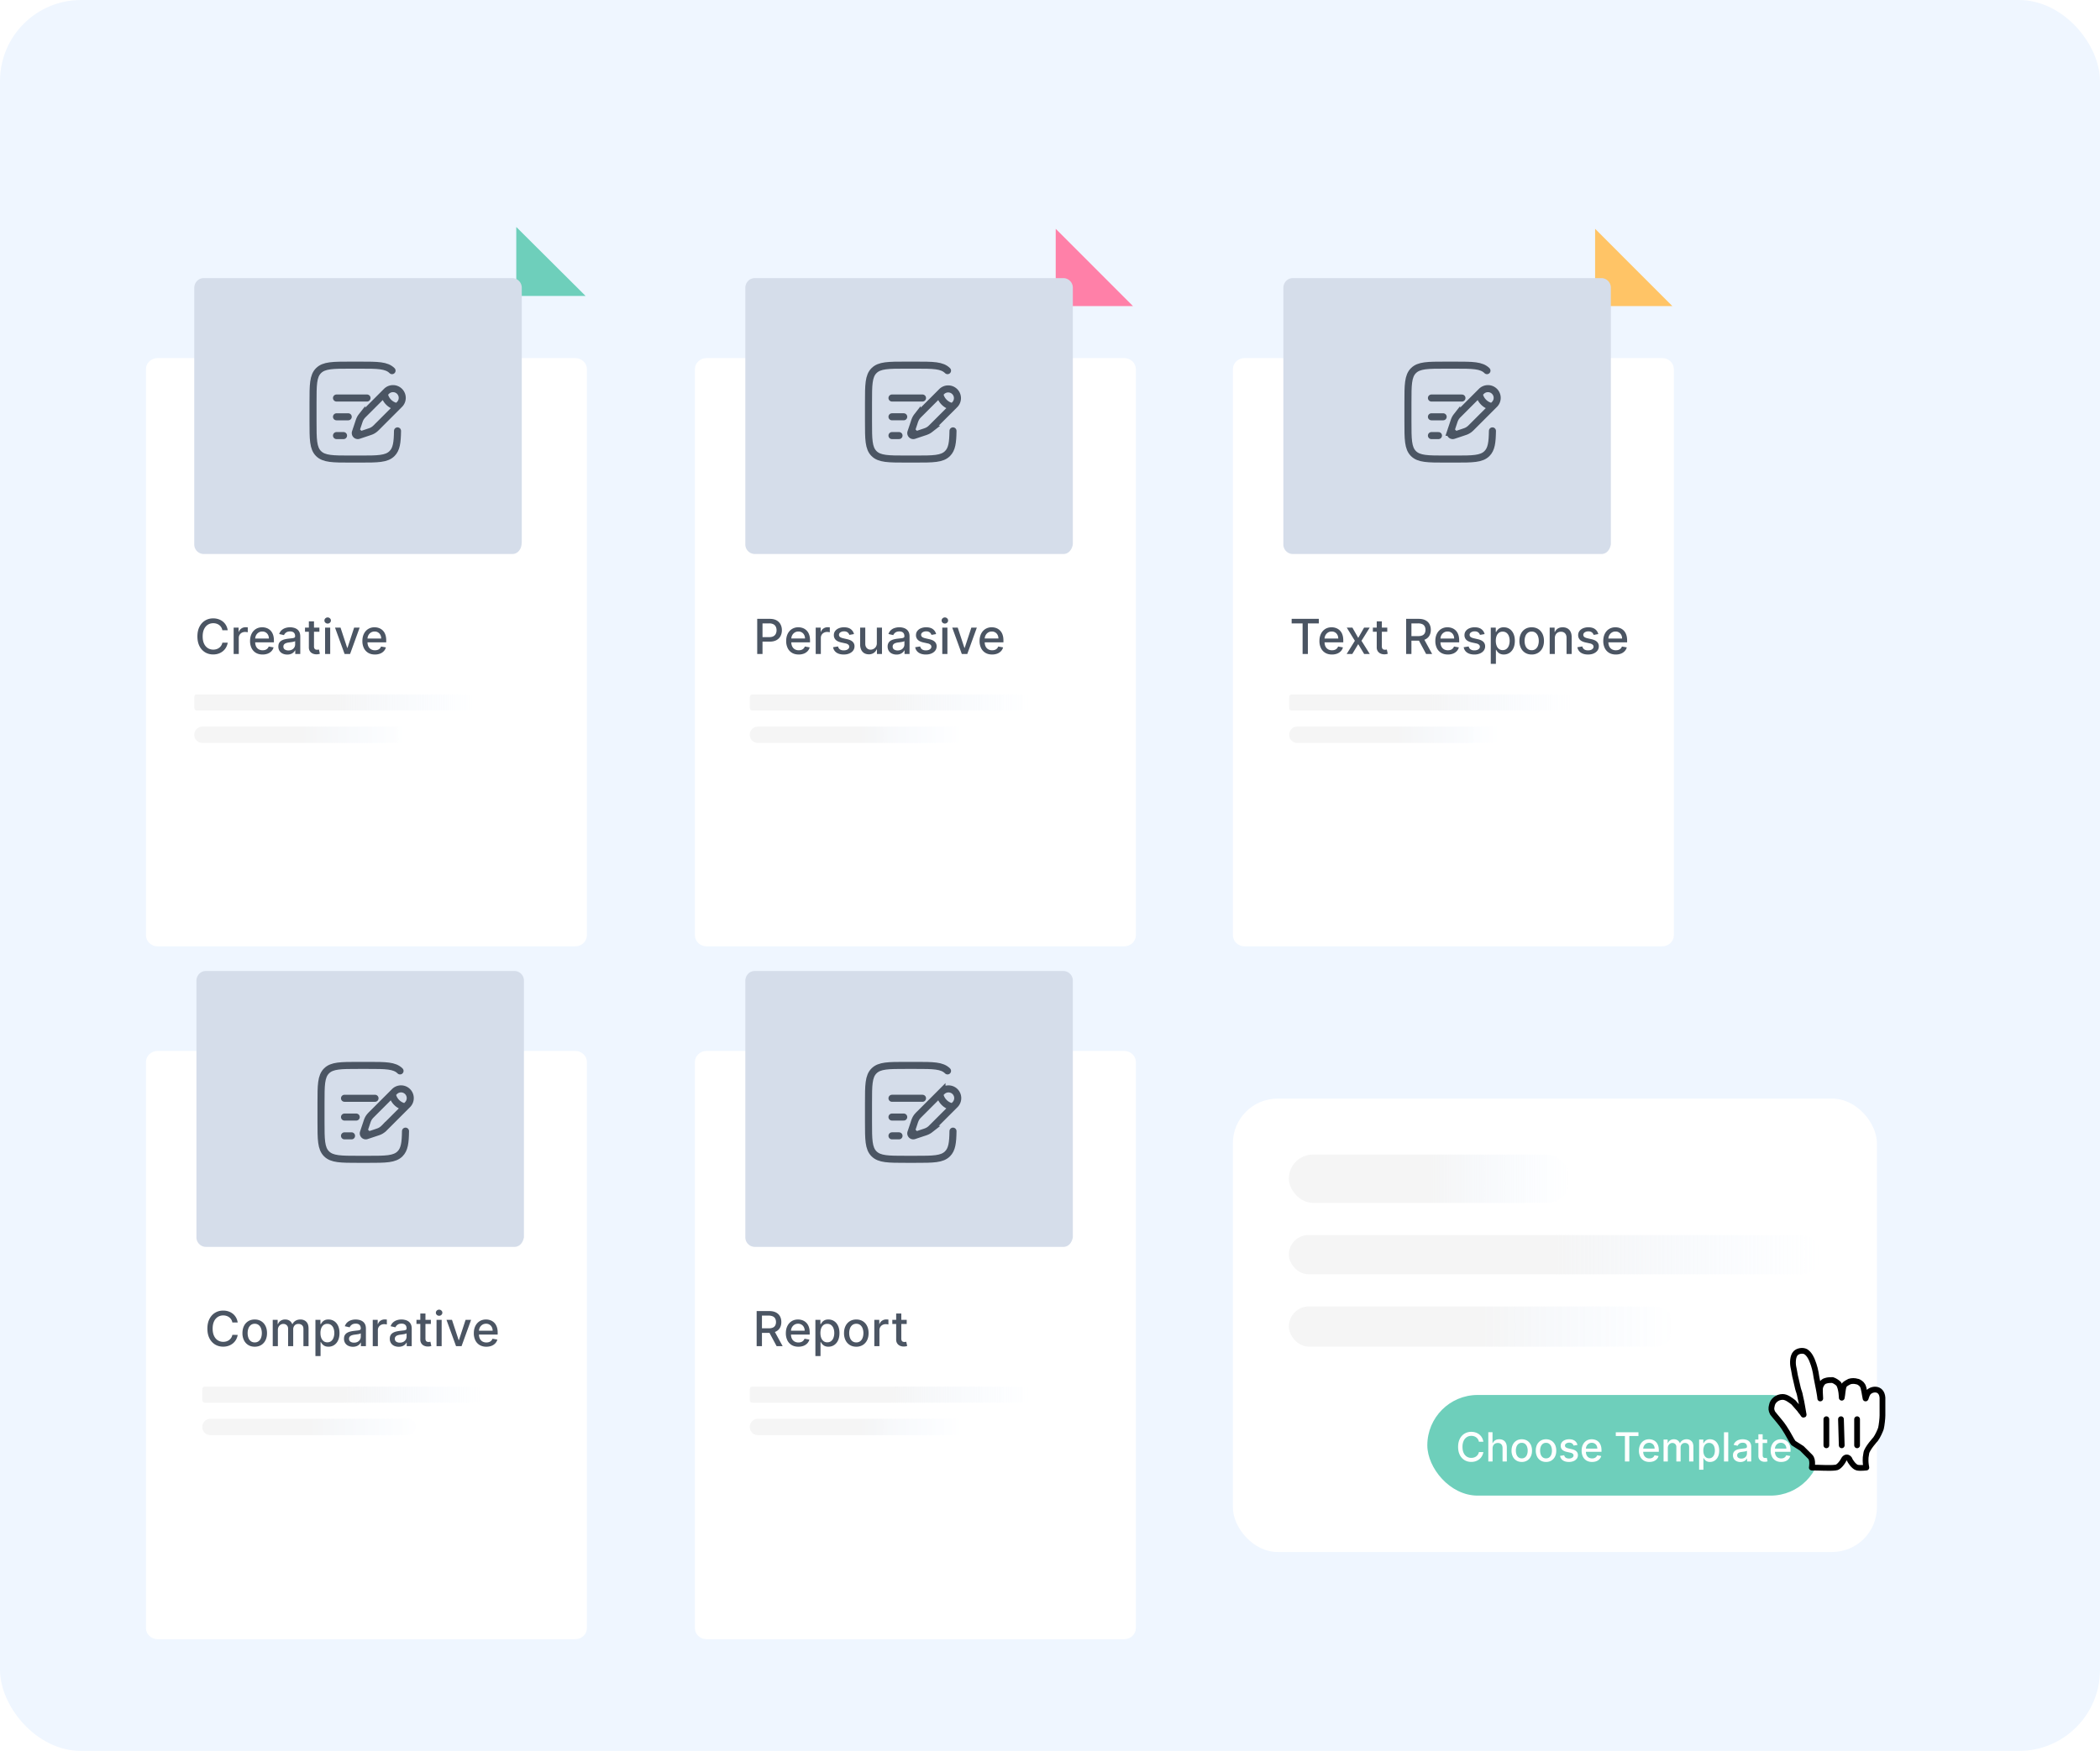 <svg xmlns="http://www.w3.org/2000/svg" width="259" height="216" fill="none"><g clip-path="url(#a)"><rect width="259" height="216" fill="#EFF6FF" rx="10"/><g filter="url(#b)"><path fill="#fff" d="M19.428 186.04c-.779 0-1.428-.619-1.428-1.362v-69.842c0-.743.649-1.362 1.428-1.362h51.53c.778 0 1.427.619 1.427 1.362v69.842c0 .743-.649 1.362-1.427 1.362h-51.53z"/></g><g filter="url(#c)"><path fill="#fff" d="M19.428 100.566c-.779 0-1.428-.62-1.428-1.362V29.362c0-.743.649-1.362 1.428-1.362h51.53c.778 0 1.427.62 1.427 1.362v69.842c0 .743-.649 1.362-1.427 1.362h-51.53z"/></g><path fill="#6ECFBB" d="M63.674 28v8.508h8.548L63.674 28z"/><g filter="url(#d)"><path fill="#fff" d="M87.133 186.039c-.779 0-1.428-.619-1.428-1.362v-69.841c0-.743.65-1.363 1.428-1.363h51.53c.779 0 1.427.62 1.427 1.363v69.841c0 .743-.648 1.362-1.427 1.362h-51.53z"/></g><g filter="url(#e)"><path fill="#fff" d="M87.133 100.566c-.779 0-1.428-.62-1.428-1.362V29.362c0-.743.65-1.362 1.428-1.362h51.53c.779 0 1.427.62 1.427 1.362v69.842c0 .743-.648 1.362-1.427 1.362h-51.53z"/></g><path fill="#FF80A8" d="M130.205 28.225v9.537h9.53l-9.53-9.537z"/><g filter="url(#f)"><path fill="#fff" d="M153.484 100.566c-.778 0-1.427-.62-1.427-1.362V29.362c0-.743.649-1.362 1.427-1.362h51.53c.779 0 1.428.62 1.428 1.362v69.842c0 .743-.649 1.362-1.428 1.362h-51.53z"/></g><path fill="#FFC466" d="M196.729 28.225v9.537h9.529l-9.529-9.537z"/><path fill="#D5DDEA" d="M63.46 153.817H25.383a1.18 1.18 0 0 1-1.157-1.198v-31.636c0-.599.463-1.198 1.157-1.198h38.079a1.18 1.18 0 0 1 1.157 1.198v31.636c-.116.719-.579 1.198-1.157 1.198z"/><g stroke="#4B5563" stroke-width=".869" clip-path="url(#g)"><path d="m48.386 134.929.268-.268a1.137 1.137 0 0 1 1.944.804c0 .303-.12.592-.334.806l-.268.269m-1.61-1.611s.033.57.536 1.074c.504.503 1.074.537 1.074.537m-1.61-1.611-2.468 2.468a3.872 3.872 0 0 0-.323.343 1.895 1.895 0 0 0-.217.351c-.05.105-.087.217-.162.441l-.24.718-.077.233m5.097-2.943-2.467 2.467a3.983 3.983 0 0 1-.344.323 1.911 1.911 0 0 1-.35.217c-.106.05-.218.087-.442.162l-.718.239-.232.078m-.544-.543-.077.232a.308.308 0 0 0 .22.396.31.31 0 0 0 .168-.008l.233-.077m-.544-.543.544.543"/><path stroke-linecap="round" d="M42.488 137.802h1.448m-1.448-2.317h3.765m-3.765 4.634h.869m5.982-8.01c-.678-.679-1.77-.679-3.955-.679h-1.159c-2.184 0-3.276 0-3.954.679-.679.679-.68 1.771-.68 3.955v2.317c0 2.184 0 3.277.68 3.955.678.678 1.77.679 3.954.679h1.159c2.184 0 3.276 0 3.955-.679.547-.546.653-1.36.673-2.797"/></g><path fill="#4B5563" d="M29.317 163.143h-.66a1.005 1.005 0 0 0-.396-.645 1.085 1.085 0 0 0-.337-.169 1.316 1.316 0 0 0-.39-.058c-.25 0-.474.063-.671.189a1.277 1.277 0 0 0-.466.552c-.113.243-.17.539-.17.888 0 .353.057.651.17.893.114.243.27.426.468.55.197.124.42.187.666.187.137 0 .267-.019.39-.055a1.13 1.13 0 0 0 .336-.168 1.013 1.013 0 0 0 .4-.636l.66.002a1.765 1.765 0 0 1-.206.588c-.1.178-.229.331-.387.461a1.745 1.745 0 0 1-.537.298 1.975 1.975 0 0 1-.66.106c-.375 0-.71-.089-1.003-.266a1.876 1.876 0 0 1-.694-.768c-.168-.333-.252-.73-.252-1.192 0-.462.085-.859.254-1.191.17-.332.4-.588.694-.765.294-.18.627-.269 1-.269.23 0 .445.033.644.099.2.065.38.161.54.288a1.6 1.6 0 0 1 .395.461c.104.181.175.387.212.62zm2.1 2.989c-.305 0-.57-.069-.798-.209a1.414 1.414 0 0 1-.529-.586 1.943 1.943 0 0 1-.188-.88c0-.337.063-.632.188-.884a1.41 1.41 0 0 1 .53-.589c.226-.139.492-.209.797-.209.304 0 .57.07.797.209.228.14.404.336.53.589.125.252.188.547.188.884 0 .336-.063.629-.189.88a1.414 1.414 0 0 1-.529.586c-.227.14-.492.209-.797.209zm.002-.531a.76.76 0 0 0 .49-.156.913.913 0 0 0 .289-.417c.063-.173.095-.364.095-.573 0-.208-.032-.398-.095-.571a.926.926 0 0 0-.288-.421.75.75 0 0 0-.491-.159.762.762 0 0 0-.495.159.94.94 0 0 0-.29.421 1.68 1.68 0 0 0-.093.571c0 .209.031.4.093.573a.93.93 0 0 0 .29.417.772.772 0 0 0 .495.156zm2.219.466v-3.25h.607v.529h.04a.84.84 0 0 1 .332-.419.983.983 0 0 1 .553-.152c.217 0 .399.051.545.152a.894.894 0 0 1 .328.419h.034a.915.915 0 0 1 .37-.414c.17-.105.371-.157.605-.157.295 0 .536.092.722.277.187.185.281.463.281.836v2.179h-.632v-2.12c0-.22-.06-.379-.18-.478a.653.653 0 0 0-.43-.148c-.206 0-.366.063-.48.19a.693.693 0 0 0-.171.485v2.071h-.63v-2.16a.566.566 0 0 0-.166-.425.586.586 0 0 0-.43-.161c-.12 0-.23.032-.331.095a.701.701 0 0 0-.244.26.8.8 0 0 0-.09.387v2.004h-.633zm5.265 1.218v-4.468h.618v.527h.053c.036-.068.09-.146.158-.235a.89.89 0 0 1 .288-.232c.123-.068.285-.102.487-.102.262 0 .496.066.702.199.206.132.367.324.484.573.119.25.178.55.178.901 0 .352-.058.653-.175.904a1.37 1.37 0 0 1-.483.577 1.25 1.25 0 0 1-.7.201c-.197 0-.359-.033-.484-.099a.911.911 0 0 1-.292-.233 1.763 1.763 0 0 1-.163-.237h-.038v1.724h-.633zm.62-2.843c0 .229.033.429.1.601a.91.91 0 0 0 .287.404c.126.096.28.144.461.144a.74.74 0 0 0 .474-.15.934.934 0 0 0 .288-.413c.066-.173.1-.369.1-.586 0-.214-.033-.407-.098-.577a.887.887 0 0 0-.288-.405.756.756 0 0 0-.476-.148.761.761 0 0 0-.465.142.87.87 0 0 0-.286.396 1.646 1.646 0 0 0-.097.592zm4.003 1.697a1.33 1.33 0 0 1-.559-.114.943.943 0 0 1-.395-.337.962.962 0 0 1-.144-.539c0-.184.035-.335.105-.453a.774.774 0 0 1 .286-.281c.12-.07.254-.122.402-.157a3.98 3.98 0 0 1 .453-.08l.474-.055a.722.722 0 0 0 .264-.074c.055-.034.083-.089.083-.165v-.015c0-.185-.053-.328-.157-.43-.103-.101-.257-.152-.461-.152-.213 0-.381.047-.504.142a.752.752 0 0 0-.251.311l-.595-.136c.07-.197.174-.357.309-.478.137-.123.294-.211.472-.266.177-.057.364-.085.56-.085.13 0 .268.016.413.047.147.029.283.084.41.165a.91.91 0 0 1 .316.344c.081.148.122.341.122.578v2.158h-.617v-.444h-.026a.912.912 0 0 1-.184.241.992.992 0 0 1-.315.197 1.226 1.226 0 0 1-.461.078zm.137-.508a.9.9 0 0 0 .449-.104.727.727 0 0 0 .285-.27.704.704 0 0 0 .1-.362v-.419a.315.315 0 0 1-.132.063 1.86 1.86 0 0 1-.217.049 14.56 14.56 0 0 1-.24.036l-.194.025a1.576 1.576 0 0 0-.336.079.57.57 0 0 0-.242.158.397.397 0 0 0-.089.271c0 .157.058.275.174.356a.767.767 0 0 0 .442.118zm2.309.436v-3.25h.611v.517h.034a.785.785 0 0 1 .313-.413.892.892 0 0 1 .512-.152 2.491 2.491 0 0 1 .269.014v.606a1.023 1.023 0 0 0-.136-.024 1.277 1.277 0 0 0-.194-.015.82.82 0 0 0-.4.096.702.702 0 0 0-.377.636v1.985h-.632zm3.203.072a1.33 1.33 0 0 1-.559-.114.943.943 0 0 1-.395-.337.962.962 0 0 1-.144-.539c0-.184.035-.335.106-.453a.774.774 0 0 1 .285-.281c.12-.07.254-.122.402-.157.148-.035.3-.062.453-.08l.474-.055a.721.721 0 0 0 .264-.074c.055-.034.083-.089.083-.165v-.015c0-.185-.052-.328-.157-.43-.103-.101-.256-.152-.46-.152-.214 0-.382.047-.504.142a.753.753 0 0 0-.252.311l-.595-.136c.07-.197.174-.357.31-.478.136-.123.293-.211.471-.266a1.826 1.826 0 0 1 .973-.038c.147.029.284.084.41.165a.91.91 0 0 1 .316.344c.082.148.123.341.123.578v2.158h-.618v-.444h-.026a.913.913 0 0 1-.184.241.992.992 0 0 1-.315.197 1.227 1.227 0 0 1-.461.078zm.137-.508a.9.9 0 0 0 .449-.104.727.727 0 0 0 .285-.27.704.704 0 0 0 .1-.362v-.419a.314.314 0 0 1-.131.063 1.865 1.865 0 0 1-.218.049l-.24.036-.194.025a1.577 1.577 0 0 0-.336.079.571.571 0 0 0-.241.158.398.398 0 0 0-.09.271c0 .157.059.275.174.356a.768.768 0 0 0 .442.118zm3.826-2.814v.508h-1.775v-.508h1.775zm-1.299-.778h.633v3.074c0 .122.018.215.054.277a.288.288 0 0 0 .142.125c.06.021.124.031.193.031a.75.75 0 0 0 .133-.01l.089-.017.114.523a1.25 1.25 0 0 1-.41.067 1.112 1.112 0 0 1-.466-.089.801.801 0 0 1-.349-.287.847.847 0 0 1-.133-.489v-3.205zm1.999 4.028v-3.25h.632v3.25h-.632zm.32-3.751a.404.404 0 0 1-.284-.11.359.359 0 0 1-.117-.267c0-.104.04-.193.117-.266a.397.397 0 0 1 .283-.112.39.39 0 0 1 .282.112.35.35 0 0 1 .118.266c0 .103-.04.192-.119.267a.396.396 0 0 1-.28.11zm3.943.501-1.178 3.25h-.677l-1.18-3.25h.678l.823 2.501h.034l.821-2.501h.68zm1.885 3.315a1.6 1.6 0 0 1-.828-.205 1.39 1.39 0 0 1-.533-.582 1.968 1.968 0 0 1-.186-.882c0-.333.062-.626.186-.88.126-.254.3-.452.525-.594.226-.143.49-.214.791-.214.184 0 .361.03.533.091.173.061.327.156.464.286.136.129.244.298.323.505.08.206.119.456.119.751v.225h-2.583v-.474h1.963a.937.937 0 0 0-.102-.443.766.766 0 0 0-.712-.418.821.821 0 0 0-.466.131.883.883 0 0 0-.305.338.979.979 0 0 0-.105.451v.37c0 .217.038.402.114.554a.819.819 0 0 0 .324.349.96.96 0 0 0 .484.119c.12 0 .23-.017.328-.051a.705.705 0 0 0 .256-.156.691.691 0 0 0 .165-.256l.599.107a1.086 1.086 0 0 1-.258.464 1.262 1.262 0 0 1-.464.307 1.733 1.733 0 0 1-.632.107z"/><path fill="url(#h)" d="M59.387 173.039H25.264c-.21 0-.315-.133-.315-.398v-1.191c0-.265.105-.397.315-.397h34.123c.21 0 .315.132.315.397v1.191c0 .265-.105.398-.315.398z"/><path fill="url(#i)" d="M50.301 177.044H25.958c-.504 0-1.009-.379-1.009-1.01 0-.505.379-1.01 1.01-1.01H50.3c.505 0 1.01.379 1.01 1.01 0 .505-.505 1.01-1.01 1.01z"/><path fill="#D5DDEA" d="M63.195 68.344H25.116a1.18 1.18 0 0 1-1.157-1.199V35.51c0-.6.463-1.199 1.157-1.199h38.079c.578 0 1.157.48 1.157 1.199v31c0 .423.005.866-.204 1.233-.213.375-.556.6-.953.6z"/><g stroke="#4B5563" stroke-width=".869" clip-path="url(#j)"><path d="m47.397 48.544.269-.268a1.138 1.138 0 1 1 1.61 1.61l-.268.268m-1.61-1.61s.033.57.536 1.074c.504.503 1.074.536 1.074.536m-1.61-1.61-2.468 2.468c-.168.167-.252.25-.323.343a1.883 1.883 0 0 0-.217.35c-.05.106-.087.218-.162.442l-.24.718-.077.232m5.097-2.943-2.467 2.468a3.979 3.979 0 0 1-.344.323 1.888 1.888 0 0 1-.35.217c-.106.05-.218.087-.442.162l-.718.24-.233.077m-.543-.544-.077.233a.308.308 0 0 0 .388.388l.232-.077m-.543-.544.543.544"/><path stroke-linecap="round" d="M41.502 51.417h1.447M41.502 49.1h3.764m-3.764 4.634h.868m5.982-8.01c-.678-.679-1.77-.679-3.954-.679h-1.159c-2.184 0-3.276 0-3.955.68-.678.678-.678 1.77-.678 3.954v2.317c0 2.184 0 3.276.678 3.955.68.678 1.77.679 3.955.679h1.159c2.184 0 3.276 0 3.954-.68.547-.545.653-1.36.674-2.796"/></g><path fill="#4B5563" d="M28.085 77.751h-.66a1.01 1.01 0 0 0-.395-.645 1.093 1.093 0 0 0-.337-.17 1.316 1.316 0 0 0-.39-.056c-.25 0-.474.062-.672.188-.196.125-.35.31-.465.552-.113.243-.17.539-.17.889 0 .352.057.65.17.892.114.243.27.426.468.55.197.125.42.187.666.187.137 0 .267-.019.39-.055.123-.038.235-.094.336-.168a1.024 1.024 0 0 0 .4-.636l.66.002a1.765 1.765 0 0 1-.206.588c-.1.178-.229.331-.387.461a1.75 1.75 0 0 1-.537.299c-.202.07-.422.105-.66.105-.375 0-.71-.089-1.003-.266a1.866 1.866 0 0 1-.694-.768c-.168-.333-.252-.73-.252-1.191 0-.463.085-.86.254-1.191.17-.333.4-.589.694-.766.293-.18.627-.269 1-.269.23 0 .445.033.644.1.2.064.38.16.54.287.159.126.29.28.395.461.104.18.175.388.212.62zm.732 2.924v-3.25h.611v.517h.034a.786.786 0 0 1 .313-.413.896.896 0 0 1 .512-.152 2.723 2.723 0 0 1 .27.015v.605a1.134 1.134 0 0 0-.136-.024 1.29 1.29 0 0 0-.195-.014.825.825 0 0 0-.4.095.708.708 0 0 0-.376.637v1.984h-.633zm3.57.066c-.32 0-.595-.069-.827-.206a1.392 1.392 0 0 1-.533-.581 1.968 1.968 0 0 1-.186-.883c0-.332.062-.626.186-.88.126-.254.3-.452.525-.594.226-.143.49-.214.791-.214.184 0 .361.03.533.091.172.06.327.156.464.286.136.13.244.298.323.505.08.206.119.457.119.751v.225h-2.583v-.474h1.963a.933.933 0 0 0-.102-.442.768.768 0 0 0-.713-.42.825.825 0 0 0-.465.132.88.88 0 0 0-.305.338.977.977 0 0 0-.105.451v.37c0 .217.038.402.114.555a.827.827 0 0 0 .324.349.96.96 0 0 0 .484.118c.12 0 .23-.017.328-.05a.68.68 0 0 0 .421-.412l.599.107c-.048.176-.134.33-.258.463a1.25 1.25 0 0 1-.464.307 1.732 1.732 0 0 1-.632.108zm3.042.006c-.206 0-.392-.038-.558-.114a.941.941 0 0 1-.396-.337.965.965 0 0 1-.144-.54c0-.183.036-.333.106-.452a.782.782 0 0 1 .286-.281c.12-.07.254-.121.402-.157a3.97 3.97 0 0 1 .453-.08l.473-.055a.695.695 0 0 0 .265-.074c.055-.034.082-.09.082-.165v-.015c0-.185-.052-.328-.156-.43-.103-.101-.257-.152-.461-.152-.213 0-.381.047-.504.142a.758.758 0 0 0-.252.31l-.594-.134c.07-.198.173-.357.309-.479s.294-.211.471-.266a1.842 1.842 0 0 1 .974-.038c.146.03.283.084.41.165a.91.91 0 0 1 .315.345c.082.148.123.34.123.577v2.158h-.618v-.444h-.025a.899.899 0 0 1-.184.24.978.978 0 0 1-.315.198 1.223 1.223 0 0 1-.462.078zm.138-.508a.909.909 0 0 0 .448-.103.734.734 0 0 0 .286-.271.703.703 0 0 0 .1-.362v-.419a.33.33 0 0 1-.132.064 2.05 2.05 0 0 1-.218.048 25.67 25.67 0 0 1-.433.062 1.565 1.565 0 0 0-.337.078c-.1.037-.18.09-.24.159a.397.397 0 0 0-.09.27c0 .157.058.275.174.356a.768.768 0 0 0 .442.118zm3.825-2.814v.508h-1.775v-.508h1.776zm-1.299-.778h.633v3.074a.55.55 0 0 0 .055.277c.037.06.084.102.142.125a.57.57 0 0 0 .192.032.747.747 0 0 0 .134-.011l.088-.017.115.523a1.24 1.24 0 0 1-.41.068 1.114 1.114 0 0 1-.466-.09.799.799 0 0 1-.35-.287.845.845 0 0 1-.133-.489v-3.205zm2 4.028v-3.25h.632v3.25h-.633zm.319-3.75a.402.402 0 0 1-.284-.111.358.358 0 0 1-.116-.266c0-.105.039-.194.116-.267a.398.398 0 0 1 .284-.112.39.39 0 0 1 .281.112.35.35 0 0 1 .119.266c0 .103-.04.192-.119.267a.395.395 0 0 1-.281.11zm3.944.5-1.179 3.25H42.5l-1.18-3.25h.679l.823 2.501h.034l.82-2.5h.68zm1.884 3.316c-.32 0-.596-.069-.827-.206a1.391 1.391 0 0 1-.533-.581 1.967 1.967 0 0 1-.186-.883c0-.332.062-.626.186-.88.125-.254.3-.452.524-.594a1.45 1.45 0 0 1 .792-.214c.183 0 .36.03.533.091a1.281 1.281 0 0 1 .787.791c.079.206.118.457.118.751v.225h-2.583v-.474h1.963a.933.933 0 0 0-.101-.442.768.768 0 0 0-.713-.42.825.825 0 0 0-.465.132.88.88 0 0 0-.305.338.977.977 0 0 0-.106.451v.37c0 .217.038.402.114.555a.827.827 0 0 0 .324.349.96.96 0 0 0 .485.118c.12 0 .229-.017.328-.05a.68.68 0 0 0 .421-.412l.598.107c-.048.176-.134.33-.258.463a1.252 1.252 0 0 1-.463.307 1.733 1.733 0 0 1-.633.108z"/><path fill="url(#k)" d="M58.398 87.647H24.276c-.21 0-.315-.133-.315-.397v-1.192c0-.265.105-.397.315-.397h34.123c.21 0 .315.132.315.397v1.192c0 .264-.105.397-.316.397z"/><path fill="url(#l)" d="M49.313 91.652H24.97c-.505 0-1.01-.379-1.01-1.01 0-.505.38-1.01 1.01-1.01h24.343c.504 0 1.009.38 1.009 1.01 0 .505-.505 1.01-1.01 1.01z"/><path fill="#D5DDEA" d="M131.16 153.817H93.081a1.18 1.18 0 0 1-1.157-1.198v-31.636c0-.599.463-1.198 1.157-1.198h38.079a1.18 1.18 0 0 1 1.157 1.198v31.636c-.116.719-.579 1.198-1.157 1.198z"/><g stroke="#4B5563" stroke-width=".869" clip-path="url(#m)"><path d="m115.909 134.929.268-.269a1.142 1.142 0 0 1 1.611 0 1.14 1.14 0 0 1 0 1.61l-.268.269m-1.611-1.61s.034.57.537 1.073 1.074.537 1.074.537m-1.611-1.61-2.467 2.467a3.913 3.913 0 0 0-.324.343 1.86 1.86 0 0 0-.216.351 3.682 3.682 0 0 0-.162.442l-.24.718-.077.232m5.097-2.943-2.468 2.467c-.168.168-.251.252-.343.324a1.86 1.86 0 0 1-.351.216 3.718 3.718 0 0 1-.441.162l-.719.24-.232.077m-.543-.543-.077.233a.306.306 0 0 0 .388.388l.232-.078m-.543-.543.543.543"/><path stroke-linecap="round" d="M110.011 137.801h1.448m-1.448-2.317h3.765m-3.765 4.634h.869m5.982-8.009c-.678-.679-1.77-.679-3.955-.679h-1.158c-2.184 0-3.277 0-3.955.679-.678.679-.679 1.77-.679 3.955v2.316c0 2.185 0 3.277.679 3.955.679.679 1.771.679 3.955.679h1.158c2.185 0 3.277 0 3.955-.679.547-.546.653-1.36.674-2.796"/></g><path fill="#4B5563" d="M93.32 166.067v-4.333h1.544c.336 0 .615.058.836.173.223.116.39.276.5.481.11.203.164.438.164.704 0 .265-.055.499-.167.7a1.12 1.12 0 0 1-.5.468c-.22.111-.5.167-.835.167h-1.17v-.563h1.111c.212 0 .384-.03.516-.091a.597.597 0 0 0 .294-.264.873.873 0 0 0 .093-.417.896.896 0 0 0-.095-.425.612.612 0 0 0-.294-.275 1.194 1.194 0 0 0-.522-.097h-.821v3.772h-.654zm2.139-1.955 1.07 1.955h-.744l-1.05-1.955h.724zm3.01 2.02c-.32 0-.596-.068-.827-.205a1.389 1.389 0 0 1-.533-.582 1.968 1.968 0 0 1-.187-.882c0-.333.062-.626.187-.88s.3-.452.524-.595c.226-.142.49-.213.791-.213.184 0 .361.03.534.091.172.06.326.156.463.285.137.13.245.299.324.506.078.206.118.456.118.751v.224H97.28v-.474h1.963a.936.936 0 0 0-.101-.442.769.769 0 0 0-.713-.419.83.83 0 0 0-.466.131.885.885 0 0 0-.304.339.975.975 0 0 0-.106.451v.37c0 .217.038.402.114.554a.826.826 0 0 0 .324.349.96.96 0 0 0 .484.119c.12 0 .23-.017.328-.051a.676.676 0 0 0 .421-.413l.599.108a1.084 1.084 0 0 1-.258.464 1.247 1.247 0 0 1-.464.306 1.732 1.732 0 0 1-.632.108zm2.096 1.153v-4.468h.618v.527h.053c.036-.068.089-.146.158-.235a.902.902 0 0 1 .288-.233c.123-.067.285-.101.487-.101.262 0 .496.066.702.199.206.132.367.323.484.573.119.25.178.55.178.901s-.058.653-.175.904a1.374 1.374 0 0 1-.483.577 1.248 1.248 0 0 1-.7.201 1.04 1.04 0 0 1-.485-.099.932.932 0 0 1-.292-.233 1.804 1.804 0 0 1-.162-.237h-.039v1.724h-.632zm.62-2.843c0 .228.033.429.099.601a.91.91 0 0 0 .288.404.735.735 0 0 0 .461.144c.189 0 .347-.05.474-.151a.931.931 0 0 0 .288-.412 1.64 1.64 0 0 0 .099-.586c0-.215-.032-.407-.097-.578a.896.896 0 0 0-.288-.404.75.75 0 0 0-.476-.148.754.754 0 0 0-.465.142.865.865 0 0 0-.286.395c-.065.17-.097.367-.097.593zm4.426 1.69c-.305 0-.571-.07-.798-.209a1.419 1.419 0 0 1-.529-.586 1.953 1.953 0 0 1-.188-.88c0-.337.063-.632.188-.885.126-.252.302-.448.529-.588.227-.139.493-.209.798-.209.304 0 .57.07.797.209.227.14.404.336.529.588.126.253.188.548.188.885 0 .335-.062.629-.188.88a1.412 1.412 0 0 1-.529.586 1.497 1.497 0 0 1-.797.209zm.002-.531a.762.762 0 0 0 .491-.156.928.928 0 0 0 .287-.417c.064-.174.096-.365.096-.573 0-.208-.032-.398-.096-.572a.935.935 0 0 0-.287-.421.757.757 0 0 0-.491-.158.767.767 0 0 0-.495.158.94.94 0 0 0-.29.421 1.69 1.69 0 0 0-.093.572c0 .208.031.399.093.573.063.173.16.312.29.417a.771.771 0 0 0 .495.156zm2.219.466v-3.25h.611v.516h.034a.78.78 0 0 1 .313-.412.892.892 0 0 1 .512-.153 2.64 2.64 0 0 1 .269.015v.605a1.1 1.1 0 0 0-.136-.023 1.277 1.277 0 0 0-.194-.015.83.83 0 0 0-.4.095.698.698 0 0 0-.275.261.7.7 0 0 0-.102.376v1.985h-.632zm3.995-3.25v.508h-1.775v-.508h1.775zm-1.299-.778h.632v3.074c0 .122.019.215.055.277.037.06.084.102.142.124a.55.55 0 0 0 .193.032.75.75 0 0 0 .133-.01l.089-.017.114.522a1.224 1.224 0 0 1-.41.068 1.113 1.113 0 0 1-.466-.089.797.797 0 0 1-.349-.288.84.84 0 0 1-.133-.488v-3.205z"/><path fill="url(#n)" d="M126.91 173.038H92.788c-.21 0-.315-.132-.315-.397v-1.191c0-.265.105-.398.315-.398h34.122c.21 0 .315.133.315.398v1.191c0 .265-.105.397-.315.397z"/><path fill="url(#o)" d="M117.825 177.044H93.482c-.505 0-1.01-.379-1.01-1.01 0-.505.379-1.01 1.01-1.01h24.343c.504 0 1.009.379 1.009 1.01 0 .505-.505 1.01-1.009 1.01z"/><path fill="#D5DDEA" d="M131.16 68.343H93.081a1.18 1.18 0 0 1-1.157-1.199V35.51c0-.6.463-1.199 1.157-1.199h38.079c.578 0 1.157.48 1.157 1.199v31.635c-.116.72-.579 1.198-1.157 1.198z"/><g stroke="#4B5563" stroke-width=".869" clip-path="url(#p)"><path d="m115.909 48.543.268-.268a1.14 1.14 0 0 1 1.611 1.61l-.268.269m-1.611-1.61s.034.57.537 1.073 1.074.537 1.074.537m-1.611-1.61-2.467 2.467c-.168.167-.252.25-.324.343a1.854 1.854 0 0 0-.216.35 3.68 3.68 0 0 0-.162.442l-.24.718-.077.233m5.097-2.943-2.468 2.467c-.168.168-.251.251-.343.323a1.89 1.89 0 0 1-.351.217 3.96 3.96 0 0 1-.441.162l-.719.24-.232.077m-.543-.544-.077.233a.308.308 0 0 0 .22.396.31.31 0 0 0 .168-.008l.232-.077m-.543-.544.543.544"/><path stroke-linecap="round" d="M110.011 51.416h1.448m-1.448-2.317h3.765m-3.765 4.634h.869m5.982-8.01c-.678-.679-1.77-.679-3.955-.679h-1.158c-2.184 0-3.277 0-3.955.68-.678.678-.679 1.77-.679 3.954v2.317c0 2.184 0 3.277.679 3.955.679.678 1.771.679 3.955.679h1.158c2.185 0 3.277 0 3.955-.68.547-.545.653-1.36.674-2.796"/></g><path fill="#4B5563" d="M93.389 80.675v-4.333h1.544c.337 0 .616.061.838.184.221.123.387.29.497.504.11.211.165.45.165.715 0 .266-.056.506-.167.719-.11.212-.277.38-.5.504-.22.122-.5.184-.835.184h-1.062v-.555h1.003c.213 0 .385-.036.518-.11a.691.691 0 0 0 .292-.304.994.994 0 0 0 .093-.438.98.98 0 0 0-.093-.436.667.667 0 0 0-.294-.298 1.102 1.102 0 0 0-.525-.108h-.82v3.772h-.654zm5.12.065c-.32 0-.597-.068-.828-.205a1.392 1.392 0 0 1-.533-.582 1.969 1.969 0 0 1-.186-.882c0-.333.062-.626.186-.88.126-.254.3-.452.525-.594a1.45 1.45 0 0 1 .79-.214c.184 0 .362.03.534.09a1.289 1.289 0 0 1 .787.792c.08.206.118.456.118.751v.224H97.32v-.474h1.964a.933.933 0 0 0-.102-.442.767.767 0 0 0-.713-.418.826.826 0 0 0-.465.13.881.881 0 0 0-.305.34.976.976 0 0 0-.106.45v.37c0 .217.038.402.115.554a.827.827 0 0 0 .323.35.96.96 0 0 0 .485.118c.12 0 .229-.017.328-.05a.68.68 0 0 0 .421-.413l.598.107a1.086 1.086 0 0 1-.258.464 1.25 1.25 0 0 1-.463.306 1.734 1.734 0 0 1-.633.108zm2.095-.065v-3.25h.612v.516h.034a.781.781 0 0 1 .313-.412.895.895 0 0 1 .512-.152 2.698 2.698 0 0 1 .268.014v.605a1.106 1.106 0 0 0-.135-.023 1.293 1.293 0 0 0-.195-.015.823.823 0 0 0-.399.096.701.701 0 0 0-.377.637v1.984h-.633zm4.722-2.456-.573.101a.666.666 0 0 0-.115-.21.561.561 0 0 0-.207-.162.75.75 0 0 0-.328-.064.784.784 0 0 0-.448.12c-.12.08-.18.182-.18.308 0 .108.04.196.12.262.081.066.211.12.39.163l.516.118c.299.07.522.176.668.32a.75.75 0 0 1 .22.56.85.85 0 0 1-.169.52c-.111.152-.267.27-.467.356-.199.086-.43.13-.692.13-.364 0-.661-.078-.891-.233a.983.983 0 0 1-.423-.667l.611-.093c.038.16.117.28.235.362.119.08.273.12.464.12.207 0 .373-.043.497-.129.124-.087.186-.194.186-.319a.332.332 0 0 0-.114-.256.75.75 0 0 0-.345-.156l-.55-.121c-.303-.07-.528-.18-.673-.33a.797.797 0 0 1-.216-.573c0-.192.054-.36.161-.504a1.05 1.05 0 0 1 .444-.336 1.62 1.62 0 0 1 .65-.123c.351 0 .627.076.829.228.202.151.335.354.4.608zm2.817 1.108v-1.902h.635v3.25h-.622v-.563h-.034a1.008 1.008 0 0 1-.359.434 1.045 1.045 0 0 1-.612.171c-.209 0-.393-.046-.554-.137a.972.972 0 0 1-.377-.413 1.514 1.514 0 0 1-.135-.675v-2.067h.632v1.991c0 .221.062.398.185.529a.623.623 0 0 0 .478.197.776.776 0 0 0 .647-.358.798.798 0 0 0 .116-.457zm2.431 1.42a1.33 1.33 0 0 1-.559-.115.94.94 0 0 1-.395-.336.964.964 0 0 1-.144-.54.87.87 0 0 1 .106-.452.774.774 0 0 1 .285-.282c.12-.069.254-.12.402-.156a3.97 3.97 0 0 1 .453-.08l.474-.055a.696.696 0 0 0 .264-.075c.055-.033.083-.088.083-.165v-.014c0-.185-.053-.328-.157-.43-.103-.101-.257-.152-.461-.152-.213 0-.381.047-.504.142a.754.754 0 0 0-.251.31l-.595-.135a1.153 1.153 0 0 1 .781-.745 1.84 1.84 0 0 1 .973-.038c.147.03.283.085.41.165a.91.91 0 0 1 .316.345c.081.148.122.34.122.578v2.158h-.617v-.444h-.026a.898.898 0 0 1-.184.24.983.983 0 0 1-.315.197 1.223 1.223 0 0 1-.461.079zm.137-.508a.91.91 0 0 0 .449-.104.736.736 0 0 0 .285-.27.696.696 0 0 0 .1-.362v-.42a.331.331 0 0 1-.131.064 2.043 2.043 0 0 1-.218.049l-.239.036-.195.025a1.556 1.556 0 0 0-.336.079.578.578 0 0 0-.242.158.397.397 0 0 0-.088.271c0 .157.057.275.173.356a.768.768 0 0 0 .442.118zm4.744-2.02-.573.101a.666.666 0 0 0-.115-.21.553.553 0 0 0-.207-.162.75.75 0 0 0-.328-.064.787.787 0 0 0-.448.12c-.12.08-.18.182-.18.308 0 .108.04.196.12.262.081.066.211.12.39.163l.516.118c.299.07.522.176.668.32a.75.75 0 0 1 .22.56.85.85 0 0 1-.169.52c-.111.152-.267.27-.467.356-.199.086-.43.13-.692.13-.364 0-.661-.078-.891-.233a.983.983 0 0 1-.423-.667l.611-.093a.59.59 0 0 0 .235.362c.119.08.273.12.464.12.207 0 .373-.043.497-.129.124-.087.186-.194.186-.319a.332.332 0 0 0-.114-.256.75.75 0 0 0-.345-.156l-.55-.121c-.303-.07-.528-.18-.673-.33a.797.797 0 0 1-.216-.573c0-.192.054-.36.161-.504a1.05 1.05 0 0 1 .444-.336 1.62 1.62 0 0 1 .65-.123c.351 0 .627.076.829.228.202.151.335.354.4.608zm.759 2.456v-3.25h.633v3.25h-.633zm.319-3.751a.401.401 0 0 1-.283-.11.356.356 0 0 1-.116-.267.35.35 0 0 1 .116-.266.397.397 0 0 1 .283-.113c.11 0 .204.038.282.113a.35.35 0 0 1 .118.266.354.354 0 0 1-.118.267.397.397 0 0 1-.282.11zm3.944.501-1.178 3.25h-.677l-1.18-3.25h.679l.823 2.5h.034l.82-2.5h.679zm1.885 3.315c-.32 0-.596-.068-.827-.205a1.388 1.388 0 0 1-.533-.582 1.97 1.97 0 0 1-.187-.882c0-.333.063-.626.187-.88.125-.254.3-.452.524-.594a1.45 1.45 0 0 1 .792-.214c.183 0 .361.03.533.09a1.297 1.297 0 0 1 .787.792c.079.206.118.456.118.751v.224h-2.583v-.474h1.963a.941.941 0 0 0-.101-.442.768.768 0 0 0-.713-.418.828.828 0 0 0-.466.13.881.881 0 0 0-.304.34.972.972 0 0 0-.106.45v.37c0 .217.038.402.114.554a.831.831 0 0 0 .324.35.96.96 0 0 0 .484.118c.12 0 .23-.017.328-.05a.678.678 0 0 0 .421-.413l.599.107a1.086 1.086 0 0 1-.258.464 1.253 1.253 0 0 1-.463.306 1.738 1.738 0 0 1-.633.108z"/><path fill="url(#q)" d="M126.91 87.647H92.788c-.21 0-.315-.133-.315-.398v-1.191c0-.265.105-.397.315-.397h34.122c.21 0 .315.132.315.397v1.191c0 .265-.105.398-.315.398z"/><path fill="url(#r)" d="M117.825 91.652H93.482c-.505 0-1.01-.379-1.01-1.01 0-.505.379-1.01 1.01-1.01h24.343c.504 0 1.009.379 1.009 1.01 0 .505-.505 1.01-1.009 1.01z"/><path fill="#D5DDEA" d="M197.517 68.344h-38.078a1.18 1.18 0 0 1-1.158-1.199V35.51c0-.6.463-1.199 1.158-1.199h38.078c.579 0 1.157.48 1.157 1.199v31.635c-.115.72-.578 1.199-1.157 1.199z"/><g stroke="#4B5563" stroke-width=".869" clip-path="url(#s)"><path d="m182.44 48.544.268-.268a1.141 1.141 0 0 1 1.611 0 1.137 1.137 0 0 1 0 1.61l-.268.268m-1.611-1.61s.034.57.537 1.074c.504.503 1.074.536 1.074.536m-1.611-1.61-2.467 2.468c-.168.167-.252.25-.323.343a1.859 1.859 0 0 0-.217.35c-.05.106-.087.218-.162.442l-.239.718-.078.232m5.097-2.943-2.467 2.468a3.993 3.993 0 0 1-.344.323 1.895 1.895 0 0 1-.351.217c-.105.05-.217.087-.441.162l-.718.24-.233.077m-.543-.544-.077.233a.307.307 0 0 0 .388.388l.232-.077m-.543-.544.543.544"/><path stroke-linecap="round" d="M176.543 51.417h1.448m-1.448-2.317h3.764m-3.764 4.634h.868m5.982-8.01c-.678-.679-1.77-.679-3.954-.679h-1.159c-2.184 0-3.276 0-3.955.68-.678.678-.679 1.77-.679 3.954v2.317c0 2.184 0 3.276.679 3.955.679.678 1.771.679 3.955.679h1.159c2.184 0 3.276 0 3.954-.68.547-.545.653-1.36.674-2.796"/></g><path fill="#4B5563" d="M159.304 76.905v-.563h3.353v.563h-1.352v3.77h-.651v-3.77h-1.35zm4.973 3.836c-.32 0-.596-.069-.827-.206a1.387 1.387 0 0 1-.533-.581 1.956 1.956 0 0 1-.187-.883c0-.332.062-.626.187-.88s.3-.452.524-.594c.226-.143.49-.214.791-.214.184 0 .362.03.534.091a1.281 1.281 0 0 1 .787.791c.079.206.118.457.118.751v.225h-2.583v-.474h1.963a.942.942 0 0 0-.101-.442.769.769 0 0 0-.713-.42.828.828 0 0 0-.466.132.88.88 0 0 0-.304.338.971.971 0 0 0-.106.451v.37c0 .217.038.402.114.555a.831.831 0 0 0 .324.349.956.956 0 0 0 .484.118c.12 0 .229-.017.328-.05a.678.678 0 0 0 .421-.412l.599.107c-.048.176-.134.33-.258.463a1.25 1.25 0 0 1-.464.307 1.726 1.726 0 0 1-.632.108zm2.52-3.316.717 1.266.723-1.266h.692l-1.013 1.625 1.022 1.625h-.692l-.732-1.214-.73 1.214h-.694l1.011-1.625-.998-1.624h.694zm4.299 0v.508h-1.775v-.508h1.775zm-1.299-.778h.632v3.074a.55.55 0 0 0 .055.277c.037.06.084.102.142.125a.566.566 0 0 0 .192.032.741.741 0 0 0 .134-.011l.089-.017.114.523a1.232 1.232 0 0 1-.411.068 1.113 1.113 0 0 1-.465-.09.799.799 0 0 1-.349-.287.845.845 0 0 1-.133-.489v-3.205zm3.626 4.028v-4.333h1.544c.336 0 .614.058.836.174.223.115.389.275.499.48.11.203.165.438.165.705 0 .265-.056.498-.167.7-.11.2-.276.356-.499.467-.222.112-.5.167-.836.167h-1.17v-.562h1.111c.211 0 .383-.03.516-.091a.601.601 0 0 0 .294-.265.871.871 0 0 0 .093-.416.903.903 0 0 0-.095-.426.615.615 0 0 0-.294-.275 1.198 1.198 0 0 0-.523-.097h-.821v3.772h-.653zm2.139-1.955 1.07 1.955h-.745l-1.049-1.955h.724zm3.01 2.02c-.321 0-.596-.068-.828-.205a1.394 1.394 0 0 1-.533-.581 1.97 1.97 0 0 1-.186-.883c0-.332.062-.626.186-.88.126-.254.301-.452.525-.594a1.45 1.45 0 0 1 .791-.214c.184 0 .361.03.533.091.172.06.327.156.464.286.136.13.244.298.323.505.079.206.119.457.119.751v.225h-2.583v-.474h1.963a.93.93 0 0 0-.102-.442.767.767 0 0 0-.713-.42.827.827 0 0 0-.465.132.882.882 0 0 0-.305.338.983.983 0 0 0-.105.451v.37c0 .217.038.402.114.555a.823.823 0 0 0 .323.349c.139.079.3.118.485.118.12 0 .229-.017.328-.05a.678.678 0 0 0 .421-.412l.599.107a1.08 1.08 0 0 1-.259.463 1.245 1.245 0 0 1-.463.307 1.73 1.73 0 0 1-.632.108zm4.531-2.521-.574.101a.682.682 0 0 0-.114-.21.57.57 0 0 0-.207-.162.754.754 0 0 0-.328-.063.79.79 0 0 0-.449.12c-.12.08-.179.181-.179.307 0 .109.04.196.12.262.081.067.21.12.389.163l.517.119c.299.069.521.175.668.32a.75.75 0 0 1 .22.56.85.85 0 0 1-.169.52c-.111.151-.267.27-.468.356a1.724 1.724 0 0 1-.691.129c-.364 0-.661-.078-.891-.233a.983.983 0 0 1-.423-.666l.611-.094c.038.16.117.28.235.362a.81.81 0 0 0 .463.12c.208 0 .373-.042.498-.128.124-.088.186-.194.186-.32a.33.33 0 0 0-.115-.256.742.742 0 0 0-.344-.156l-.55-.12c-.304-.07-.528-.18-.673-.33a.797.797 0 0 1-.216-.574c0-.192.054-.36.161-.504a1.05 1.05 0 0 1 .444-.336 1.62 1.62 0 0 1 .65-.123c.351 0 .627.076.829.229.202.15.335.353.4.607zm.759 3.675v-4.469h.617v.527h.053c.037-.067.09-.146.159-.235a.895.895 0 0 1 .288-.232 1 1 0 0 1 .486-.102c.263 0 .497.066.703.199.206.133.367.324.484.573.119.25.178.55.178.902 0 .35-.059.652-.176.903-.117.25-.278.442-.482.578a1.25 1.25 0 0 1-.7.2 1.04 1.04 0 0 1-.485-.099.925.925 0 0 1-.292-.233 1.81 1.81 0 0 1-.163-.237h-.038v1.725h-.632zm.62-2.844c0 .229.033.429.099.601a.906.906 0 0 0 .288.404.736.736 0 0 0 .461.144c.189 0 .347-.05.474-.15a.933.933 0 0 0 .288-.413c.066-.173.099-.368.099-.586 0-.214-.032-.407-.097-.577a.89.89 0 0 0-.288-.404.753.753 0 0 0-.476-.148.755.755 0 0 0-.465.141.868.868 0 0 0-.286.396c-.065.17-.097.367-.097.592zm4.425 1.69c-.304 0-.57-.07-.797-.209a1.41 1.41 0 0 1-.529-.586 1.939 1.939 0 0 1-.188-.88c0-.337.062-.632.188-.884a1.4 1.4 0 0 1 .529-.588c.227-.14.493-.21.797-.21.305 0 .571.07.798.21.227.14.403.335.529.588.125.252.188.547.188.884 0 .336-.063.63-.188.88a1.416 1.416 0 0 1-.529.586 1.49 1.49 0 0 1-.798.21zm.003-.53a.756.756 0 0 0 .49-.157.916.916 0 0 0 .288-.417 1.64 1.64 0 0 0 .095-.573c0-.207-.031-.398-.095-.571a.929.929 0 0 0-.288-.421.748.748 0 0 0-.49-.159.763.763 0 0 0-.495.159.94.94 0 0 0-.29.42 1.687 1.687 0 0 0-.093.572c0 .209.031.4.093.573.063.174.16.313.29.417a.77.77 0 0 0 .495.157zm2.851-1.464v1.929h-.633v-3.25h.608v.53h.04a.926.926 0 0 1 .351-.415c.161-.105.363-.157.607-.157.222 0 .415.047.582.14a.938.938 0 0 1 .387.41c.092.182.138.407.138.675v2.067h-.633v-1.99c0-.236-.061-.42-.184-.553-.123-.134-.291-.2-.506-.2a.792.792 0 0 0-.391.094.689.689 0 0 0-.269.28.92.92 0 0 0-.097.44zm5.363-.527-.573.101a.665.665 0 0 0-.115-.21.553.553 0 0 0-.207-.162.75.75 0 0 0-.328-.063.787.787 0 0 0-.448.12c-.12.08-.18.181-.18.307 0 .109.04.196.12.262.081.067.211.12.39.163l.516.119c.299.069.522.175.668.32a.75.75 0 0 1 .22.56.85.85 0 0 1-.169.52c-.111.151-.267.27-.467.356-.199.086-.43.129-.692.129-.364 0-.661-.078-.891-.233a.983.983 0 0 1-.423-.666l.611-.094a.59.59 0 0 0 .235.362c.119.08.273.12.464.12.207 0 .373-.042.497-.128.124-.088.186-.194.186-.32a.332.332 0 0 0-.114-.256.752.752 0 0 0-.345-.156l-.55-.12c-.303-.07-.528-.18-.673-.33a.797.797 0 0 1-.216-.574c0-.192.054-.36.161-.504a1.05 1.05 0 0 1 .444-.336 1.62 1.62 0 0 1 .65-.123c.351 0 .627.076.829.229.202.15.335.353.4.607zm2.16 2.522c-.321 0-.596-.069-.828-.206a1.394 1.394 0 0 1-.533-.581 1.97 1.97 0 0 1-.186-.883c0-.332.062-.626.186-.88.126-.254.301-.452.525-.594a1.45 1.45 0 0 1 .791-.214c.183 0 .361.03.533.091.172.06.327.156.464.286.136.13.244.298.323.505.079.206.119.457.119.751v.225h-2.583v-.474h1.963a.93.93 0 0 0-.102-.442.767.767 0 0 0-.713-.42.824.824 0 0 0-.465.132.882.882 0 0 0-.305.338.984.984 0 0 0-.106.451v.37c0 .217.039.402.115.555a.823.823 0 0 0 .323.349c.139.079.3.118.485.118.12 0 .229-.017.328-.05a.678.678 0 0 0 .421-.412l.599.107a1.08 1.08 0 0 1-.259.463 1.245 1.245 0 0 1-.463.307 1.734 1.734 0 0 1-.632.108z"/><path fill="url(#t)" d="M193.436 87.647h-34.123c-.21 0-.315-.133-.315-.397v-1.192c0-.265.105-.397.315-.397h34.123c.21 0 .315.132.315.397v1.192c0 .264-.105.397-.315.397z"/><path fill="url(#u)" d="M184.35 91.652h-24.343c-.504 0-1.009-.379-1.009-1.01 0-.505.378-1.01 1.009-1.01h24.343c.504 0 1.009.38 1.009 1.01 0 .505-.505 1.01-1.009 1.01z"/><g filter="url(#v)"><rect width="79.434" height="55.933" x="152.053" y="119.35" fill="#fff" rx="5.524"/><rect width="34.753" height="5.958" x="158.957" y="126.255" fill="url(#w)" rx="2.979"/><rect width="65.624" height="4.834" x="158.957" y="136.184" fill="url(#x)" rx="2.417"/><rect width="47.661" height="4.965" x="158.957" y="144.99" fill="url(#y)" rx="2.482"/><rect width="48.543" height="12.415" x="176.037" y="155.912" fill="#6ECFBB" rx="6.207"/><path fill="#fff" d="M182.949 161.683h-.55a.85.85 0 0 0-.33-.538.934.934 0 0 0-.28-.141 1.124 1.124 0 0 0-.327-.047c-.208 0-.394.052-.558.157a1.062 1.062 0 0 0-.388.46 1.748 1.748 0 0 0-.141.74c0 .294.047.542.141.744.095.202.225.355.389.459.165.103.35.155.556.155.114 0 .222-.015.324-.046a.94.94 0 0 0 .28-.139.854.854 0 0 0 .334-.531l.55.002c-.03.177-.087.341-.171.49a1.355 1.355 0 0 1-.323.384c-.13.107-.28.19-.448.249a1.648 1.648 0 0 1-.55.088c-.313 0-.591-.074-.836-.222a1.558 1.558 0 0 1-.578-.64c-.14-.278-.21-.608-.21-.993s.071-.716.212-.992a1.54 1.54 0 0 1 .578-.638c.245-.15.523-.224.834-.224.192 0 .37.027.536.082.167.055.317.134.45.24.132.105.242.233.329.385.087.15.146.322.177.516zm1.136.829v1.608h-.527v-3.611h.52v1.343h.034a.776.776 0 0 1 .291-.347c.13-.086.301-.129.511-.129.186 0 .348.039.487.115.139.076.248.19.324.342.077.15.116.338.116.564v1.723h-.527v-1.659c0-.199-.051-.353-.153-.462-.102-.111-.245-.166-.427-.166a.7.7 0 0 0-.335.079.582.582 0 0 0-.231.233.757.757 0 0 0-.083.367zm3.6 1.662c-.253 0-.475-.058-.664-.174a1.183 1.183 0 0 1-.441-.489 1.612 1.612 0 0 1-.157-.733c0-.281.052-.527.157-.737a1.18 1.18 0 0 1 .441-.49c.189-.116.411-.175.664-.175.254 0 .476.059.665.175.189.116.336.28.441.49.104.21.157.456.157.737 0 .28-.053.524-.157.733-.105.21-.252.372-.441.489a1.247 1.247 0 0 1-.665.174zm.002-.442a.63.63 0 0 0 .409-.131.765.765 0 0 0 .24-.347c.053-.145.079-.304.079-.478 0-.173-.026-.331-.079-.476a.783.783 0 0 0-.24-.351.626.626 0 0 0-.409-.132.634.634 0 0 0-.412.132.786.786 0 0 0-.242.351 1.398 1.398 0 0 0-.077.476c0 .174.025.333.077.478.053.145.133.26.242.347a.64.64 0 0 0 .412.131zm2.99.442c-.254 0-.476-.058-.665-.174a1.183 1.183 0 0 1-.441-.489 1.625 1.625 0 0 1-.157-.733c0-.281.053-.527.157-.737a1.18 1.18 0 0 1 .441-.49c.189-.116.411-.175.665-.175.254 0 .475.059.664.175.19.116.337.28.441.49.105.21.157.456.157.737 0 .28-.052.524-.157.733a1.17 1.17 0 0 1-.441.489c-.189.116-.41.174-.664.174zm.002-.442c.164 0 .3-.044.409-.131a.756.756 0 0 0 .239-.347c.053-.145.08-.304.08-.478 0-.173-.027-.331-.08-.476a.773.773 0 0 0-.239-.351.63.63 0 0 0-.409-.132.637.637 0 0 0-.413.132.794.794 0 0 0-.242.351 1.423 1.423 0 0 0-.077.476c0 .174.026.333.077.478.053.145.134.26.242.347a.642.642 0 0 0 .413.131zm3.878-1.659-.478.084a.572.572 0 0 0-.095-.174.477.477 0 0 0-.173-.136.63.63 0 0 0-.273-.053.656.656 0 0 0-.374.101c-.1.066-.15.151-.15.255a.27.27 0 0 0 .101.219c.067.055.175.1.324.136l.43.098c.249.058.435.147.557.267.123.12.184.275.184.467a.711.711 0 0 1-.141.434.934.934 0 0 1-.39.296 1.456 1.456 0 0 1-.577.107c-.303 0-.55-.064-.742-.194a.817.817 0 0 1-.352-.555l.509-.078a.488.488 0 0 0 .196.302c.099.067.227.1.386.1a.71.71 0 0 0 .414-.107c.104-.073.155-.162.155-.266a.276.276 0 0 0-.095-.214.624.624 0 0 0-.287-.13l-.459-.101c-.252-.057-.439-.149-.56-.275a.662.662 0 0 1-.18-.477c0-.16.045-.3.134-.42a.876.876 0 0 1 .37-.28c.158-.069.338-.103.541-.103.293 0 .523.064.692.191a.885.885 0 0 1 .333.506zm1.799 2.101c-.266 0-.496-.057-.689-.171a1.152 1.152 0 0 1-.444-.485 1.63 1.63 0 0 1-.155-.735c0-.277.051-.522.155-.733a1.2 1.2 0 0 1 .437-.496c.188-.118.408-.178.659-.178.153 0 .301.026.445.076.143.051.272.13.386.238.114.108.204.249.269.422.066.171.099.38.099.625v.187h-2.152v-.395h1.636a.783.783 0 0 0-.085-.368.645.645 0 0 0-.594-.349.687.687 0 0 0-.388.109.741.741 0 0 0-.254.282.813.813 0 0 0-.088.376v.308c0 .181.032.335.095.462a.692.692 0 0 0 .27.291c.115.066.25.099.404.099a.84.84 0 0 0 .273-.042.577.577 0 0 0 .351-.344l.499.09a.91.91 0 0 1-.215.386 1.046 1.046 0 0 1-.387.255c-.153.06-.329.09-.527.09zm2.925-3.196v-.469h2.795v.469h-1.127v3.142h-.543v-3.142h-1.125zm4.144 3.196c-.267 0-.496-.057-.689-.171a1.152 1.152 0 0 1-.444-.485 1.631 1.631 0 0 1-.156-.735c0-.277.052-.522.156-.733a1.2 1.2 0 0 1 .437-.496c.188-.118.408-.178.659-.178.153 0 .301.026.444.076.144.051.273.13.387.238.114.108.203.249.269.422.066.171.099.38.099.625v.187h-2.153v-.395h1.636a.783.783 0 0 0-.084-.368.652.652 0 0 0-.238-.256.668.668 0 0 0-.356-.093.687.687 0 0 0-.388.109.733.733 0 0 0-.254.282.813.813 0 0 0-.088.376v.308c0 .181.032.335.095.462a.692.692 0 0 0 .27.291.795.795 0 0 0 .403.099c.1 0 .191-.014.274-.042a.577.577 0 0 0 .351-.344l.498.09a.89.89 0 0 1-.215.386 1.042 1.042 0 0 1-.386.255c-.154.06-.329.09-.527.09zm1.747-.054v-2.708h.506v.44h.033a.707.707 0 0 1 .277-.349.822.822 0 0 1 .46-.127c.181 0 .333.043.455.127a.738.738 0 0 1 .273.349h.029a.76.76 0 0 1 .308-.345.941.941 0 0 1 .504-.131.82.82 0 0 1 .602.231c.156.154.234.386.234.697v1.816h-.527v-1.767c0-.183-.05-.316-.15-.398a.542.542 0 0 0-.358-.124.51.51 0 0 0-.4.159.578.578 0 0 0-.143.404v1.726h-.525v-1.8a.474.474 0 0 0-.138-.355.492.492 0 0 0-.358-.134c-.1 0-.192.027-.276.08a.58.58 0 0 0-.203.216.662.662 0 0 0-.076.323v1.67h-.527zm4.388 1.015v-3.723h.514v.439h.044c.031-.057.075-.122.133-.196a.738.738 0 0 1 .239-.194.847.847 0 0 1 .406-.085c.219 0 .414.056.585.166.172.111.306.27.404.478.099.208.148.458.148.751s-.049.544-.146.753a1.148 1.148 0 0 1-.402.481 1.04 1.04 0 0 1-.584.168.861.861 0 0 1-.403-.083.775.775 0 0 1-.244-.194 1.448 1.448 0 0 1-.136-.198h-.031v1.437h-.527zm.516-2.369c0 .19.028.357.083.5a.752.752 0 0 0 .24.337c.104.08.232.12.384.12a.62.62 0 0 0 .395-.125.775.775 0 0 0 .24-.344c.055-.145.083-.307.083-.488 0-.179-.027-.339-.081-.482a.735.735 0 0 0-.24-.336.623.623 0 0 0-.397-.124.636.636 0 0 0-.388.118.732.732 0 0 0-.238.33 1.379 1.379 0 0 0-.081.494zm3.075-2.257v3.611h-.527v-3.611h.527zm1.497 3.671c-.172 0-.327-.032-.465-.096a.779.779 0 0 1-.33-.28.803.803 0 0 1-.12-.45c0-.152.029-.278.088-.377a.644.644 0 0 1 .238-.234c.1-.058.212-.101.335-.131.124-.029.249-.051.377-.067l.395-.046a.592.592 0 0 0 .221-.061c.046-.028.069-.074.069-.138v-.012a.477.477 0 0 0-.131-.358c-.086-.085-.214-.127-.384-.127-.178 0-.318.039-.42.118a.639.639 0 0 0-.21.259l-.495-.113a.964.964 0 0 1 .65-.62 1.542 1.542 0 0 1 .811-.032c.123.025.237.071.343.138a.761.761 0 0 1 .262.287.992.992 0 0 1 .102.481v1.799h-.514v-.371h-.022a.725.725 0 0 1-.153.201.803.803 0 0 1-.263.164 1.008 1.008 0 0 1-.384.066zm.115-.424a.75.75 0 0 0 .373-.086.604.604 0 0 0 .321-.527v-.349a.272.272 0 0 1-.109.053 1.572 1.572 0 0 1-.182.04 8.82 8.82 0 0 1-.199.03l-.162.021a1.277 1.277 0 0 0-.28.066.465.465 0 0 0-.201.132.328.328 0 0 0-.074.226c0 .13.048.229.144.296a.64.64 0 0 0 .369.098zm3.188-2.344v.423h-1.48v-.423h1.48zm-1.083-.649h.527v2.562c0 .102.016.179.046.23.031.051.07.086.118.104.05.018.103.027.161.027a.608.608 0 0 0 .111-.009l.074-.014.095.435a1.023 1.023 0 0 1-.342.057.93.93 0 0 1-.388-.074.668.668 0 0 1-.291-.24.705.705 0 0 1-.111-.407v-2.671zm2.804 3.411c-.267 0-.497-.057-.69-.171a1.165 1.165 0 0 1-.444-.485 1.644 1.644 0 0 1-.155-.735c0-.277.052-.522.155-.733.105-.212.251-.377.437-.496.188-.118.408-.178.66-.178.153 0 .301.026.444.076.143.051.272.13.386.238.114.108.204.249.27.422.066.171.099.38.099.625v.187h-2.153v-.395h1.636a.771.771 0 0 0-.085-.368.638.638 0 0 0-.594-.349.689.689 0 0 0-.388.109.739.739 0 0 0-.253.282.814.814 0 0 0-.089.376v.308c0 .181.032.335.096.462a.684.684 0 0 0 .269.291c.116.066.25.099.404.099a.84.84 0 0 0 .273-.042.575.575 0 0 0 .351-.344l.499.09a.91.91 0 0 1-.215.386 1.042 1.042 0 0 1-.386.255c-.154.06-.33.09-.527.09z"/></g><g clip-path="url(#z)"><mask id="A" width="31" height="31" x="210" y="158" maskUnits="userSpaceOnUse" style="mask-type:luminance"><path fill="#fff" d="M240.79 158.688h-30.311v30.311h30.311v-30.311z"/></mask><g mask="url(#A)"><path fill="#fff" d="M221.183 178.012c-.284-.379-.568-1.042-1.136-1.895-.285-.473-1.137-1.421-1.421-1.799-.19-.379-.19-.569-.095-.948.095-.568.663-1.042 1.326-1.042.474 0 .947.379 1.326.663.19.19.474.569.663.758.19.19.19.284.379.474.19.284.284.473.19.095-.095-.474-.19-1.232-.379-1.99-.095-.568-.19-.663-.284-1.042-.095-.473-.19-.757-.285-1.231-.094-.284-.189-1.042-.284-1.421-.095-.473-.095-1.326.284-1.705.285-.284.853-.379 1.232-.189.473.284.758.947.852 1.231.19.474.379 1.137.474 1.895.189.947.474 2.368.474 2.652 0-.379-.095-1.042 0-1.421.094-.284.284-.663.663-.758.284-.095.568-.095.852-.095.284.095.568.285.758.474.379.568.379 1.8.379 1.705.094-.379.094-1.137.284-1.516.095-.189.474-.378.663-.473.284-.095.663-.095.947 0 .19 0 .569.284.663.473.19.285.284 1.232.379 1.611 0 .095.095-.379.284-.663.379-.569 1.705-.758 1.8.568v2.179c0 .379-.095 1.231-.189 1.61-.095.284-.379.947-.663 1.326 0 0-1.042 1.137-1.137 1.705-.095.568-.095.568-.095.947s.095.853.095.853-.758.095-1.137 0-.852-.758-.947-1.042c-.189-.284-.474-.284-.663 0-.19.379-.663 1.042-1.042 1.042-.663.095-1.989 0-2.936 0 0 0 .189-.947-.19-1.326l-1.042-1.042-1.042-.663z"/></g><mask id="B" width="31" height="31" x="210" y="158" maskUnits="userSpaceOnUse" style="mask-type:luminance"><path fill="#fff" d="M240.79 158.688h-30.311v30.311h30.311v-30.311z"/></mask><g mask="url(#B)"><path stroke="#000" stroke-linecap="round" stroke-linejoin="round" stroke-width=".71" d="M221.183 178.012c-.284-.379-.568-1.042-1.136-1.895-.285-.473-1.137-1.421-1.421-1.799-.19-.379-.19-.569-.095-.948.095-.568.663-1.042 1.326-1.042.474 0 .947.379 1.326.663.19.19.474.569.663.758.19.19.19.284.379.474.19.284.284.473.19.095-.095-.474-.19-1.232-.379-1.99-.095-.568-.19-.663-.284-1.042-.095-.473-.19-.757-.285-1.231-.094-.284-.189-1.042-.284-1.421-.095-.473-.095-1.326.284-1.705.285-.284.853-.379 1.232-.189.473.284.758.947.852 1.231.19.474.379 1.137.474 1.895.189.947.474 2.368.474 2.652 0-.379-.095-1.042 0-1.421.094-.284.284-.663.663-.758.284-.095.568-.095.852-.095.284.095.568.285.758.474.379.568.379 1.8.379 1.705.094-.379.094-1.137.284-1.516.095-.189.474-.378.663-.473.284-.095.663-.095.947 0 .19 0 .569.284.663.473.19.285.284 1.232.379 1.611 0 .095.095-.379.284-.663.379-.569 1.705-.758 1.8.568v2.179c0 .379-.095 1.231-.189 1.61-.095.284-.379.947-.663 1.326 0 0-1.042 1.137-1.137 1.705-.095.568-.095.568-.095.947s.095.853.095.853-.758.095-1.137 0-.852-.758-.947-1.042c-.189-.284-.474-.284-.663 0-.19.379-.663 1.042-1.042 1.042-.663.095-1.989 0-2.936 0 0 0 .189-.947-.19-1.326l-1.042-1.042-1.042-.663z"/></g><mask id="C" width="31" height="31" x="210" y="158" maskUnits="userSpaceOnUse" style="mask-type:luminance"><path fill="#fff" d="M240.79 158.688h-30.311v30.311h30.311v-30.311z"/></mask><g mask="url(#C)"><path stroke="#000" stroke-linecap="round" stroke-width=".71" d="M229.041 178.296v-3.221"/></g><mask id="D" width="31" height="31" x="210" y="158" maskUnits="userSpaceOnUse" style="mask-type:luminance"><path fill="#fff" d="M240.79 158.688h-30.311v30.311h30.311v-30.311z"/></mask><g mask="url(#D)"><path stroke="#000" stroke-linecap="round" stroke-width=".71" d="m227.147 178.296-.094-3.221"/></g><mask id="E" width="31" height="31" x="210" y="158" maskUnits="userSpaceOnUse" style="mask-type:luminance"><path fill="#fff" d="M240.79 158.688h-30.311v30.311h30.311v-30.311z"/></mask><g mask="url(#E)"><path stroke="#000" stroke-linecap="round" stroke-width=".71" d="M225.252 175.075v3.221"/></g></g></g><defs><linearGradient id="h" x1="59.702" x2="24.949" y1="172.063" y2="172.063" gradientUnits="userSpaceOnUse"><stop stop-color="#EFF6FF" stop-opacity="0"/><stop offset=".5" stop-color="#F5F5F5"/></linearGradient><linearGradient id="i" x1="51.31" x2="24.949" y1="176.052" y2="176.052" gradientUnits="userSpaceOnUse"><stop stop-color="#EFF6FF" stop-opacity="0"/><stop offset=".5" stop-color="#F5F5F5"/></linearGradient><linearGradient id="k" x1="58.714" x2="23.961" y1="86.671" y2="86.671" gradientUnits="userSpaceOnUse"><stop stop-color="#EFF6FF" stop-opacity="0"/><stop offset=".5" stop-color="#F5F5F5"/></linearGradient><linearGradient id="l" x1="50.322" x2="23.961" y1="90.66" y2="90.66" gradientUnits="userSpaceOnUse"><stop stop-color="#EFF6FF" stop-opacity="0"/><stop offset=".5" stop-color="#F5F5F5"/></linearGradient><linearGradient id="n" x1="127.225" x2="92.473" y1="172.063" y2="172.063" gradientUnits="userSpaceOnUse"><stop stop-color="#EFF6FF" stop-opacity="0"/><stop offset=".5" stop-color="#F5F5F5"/></linearGradient><linearGradient id="o" x1="118.834" x2="92.473" y1="176.052" y2="176.052" gradientUnits="userSpaceOnUse"><stop stop-color="#EFF6FF" stop-opacity="0"/><stop offset=".5" stop-color="#F5F5F5"/></linearGradient><linearGradient id="q" x1="127.225" x2="92.473" y1="86.671" y2="86.671" gradientUnits="userSpaceOnUse"><stop stop-color="#EFF6FF" stop-opacity="0"/><stop offset=".5" stop-color="#F5F5F5"/></linearGradient><linearGradient id="r" x1="118.834" x2="92.473" y1="90.66" y2="90.66" gradientUnits="userSpaceOnUse"><stop stop-color="#EFF6FF" stop-opacity="0"/><stop offset=".5" stop-color="#F5F5F5"/></linearGradient><linearGradient id="t" x1="193.751" x2="158.998" y1="86.671" y2="86.671" gradientUnits="userSpaceOnUse"><stop stop-color="#EFF6FF" stop-opacity="0"/><stop offset=".5" stop-color="#F5F5F5"/></linearGradient><linearGradient id="u" x1="185.359" x2="158.998" y1="90.66" y2="90.66" gradientUnits="userSpaceOnUse"><stop stop-color="#EFF6FF" stop-opacity="0"/><stop offset=".5" stop-color="#F5F5F5"/></linearGradient><linearGradient id="w" x1="193.71" x2="158.957" y1="129.286" y2="129.286" gradientUnits="userSpaceOnUse"><stop stop-color="#EFF6FF" stop-opacity="0"/><stop offset=".5" stop-color="#F5F5F5"/></linearGradient><linearGradient id="x" x1="224.581" x2="158.957" y1="138.644" y2="138.644" gradientUnits="userSpaceOnUse"><stop stop-color="#EFF6FF" stop-opacity="0"/><stop offset=".5" stop-color="#F5F5F5"/></linearGradient><linearGradient id="y" x1="206.618" x2="158.957" y1="147.516" y2="147.516" gradientUnits="userSpaceOnUse"><stop stop-color="#EFF6FF" stop-opacity="0"/><stop offset=".5" stop-color="#F5F5F5"/></linearGradient><clipPath id="a"><rect width="259" height="216" fill="#fff" rx="10"/></clipPath><clipPath id="g"><path fill="#fff" d="M37.857 130.272h13.901v13.901H37.857z"/></clipPath><clipPath id="j"><path fill="#fff" d="M36.87 43.887h13.901v13.901H36.87z"/></clipPath><clipPath id="m"><path fill="#fff" d="M105.379 130.272h13.901v13.901h-13.901z"/></clipPath><clipPath id="p"><path fill="#fff" d="M105.379 43.886h13.901v13.901h-13.901z"/></clipPath><clipPath id="s"><path fill="#fff" d="M171.904 43.887h13.901v13.901h-13.901z"/></clipPath><clipPath id="z"><path fill="#fff" d="M210.475 158.688h30.311v30.311h-30.311z"/></clipPath><filter id="b" width="119.081" height="137.262" x="-14.348" y="97.3" color-interpolation-filters="sRGB" filterUnits="userSpaceOnUse"><feFlood flood-opacity="0" result="BackgroundImageFix"/><feColorMatrix in="SourceAlpha" result="hardAlpha" values="0 0 0 0 0 0 0 0 0 0 0 0 0 0 0 0 0 0 127 0"/><feOffset dy="16.174"/><feGaussianBlur stdDeviation="16.174"/><feColorMatrix values="0 0 0 0 0.398 0 0 0 0 0.477 0 0 0 0 0.575 0 0 0 0.12 0"/><feBlend in2="BackgroundImageFix" result="effect1_dropShadow_222_1716"/><feBlend in="SourceGraphic" in2="effect1_dropShadow_222_1716" result="shape"/></filter><filter id="c" width="119.081" height="137.262" x="-14.348" y="11.826" color-interpolation-filters="sRGB" filterUnits="userSpaceOnUse"><feFlood flood-opacity="0" result="BackgroundImageFix"/><feColorMatrix in="SourceAlpha" result="hardAlpha" values="0 0 0 0 0 0 0 0 0 0 0 0 0 0 0 0 0 0 127 0"/><feOffset dy="16.174"/><feGaussianBlur stdDeviation="16.174"/><feColorMatrix values="0 0 0 0 0.398 0 0 0 0 0.477 0 0 0 0 0.575 0 0 0 0.1 0"/><feBlend in2="BackgroundImageFix" result="effect1_dropShadow_222_1716"/><feBlend in="SourceGraphic" in2="effect1_dropShadow_222_1716" result="shape"/></filter><filter id="d" width="119.081" height="137.262" x="53.357" y="97.299" color-interpolation-filters="sRGB" filterUnits="userSpaceOnUse"><feFlood flood-opacity="0" result="BackgroundImageFix"/><feColorMatrix in="SourceAlpha" result="hardAlpha" values="0 0 0 0 0 0 0 0 0 0 0 0 0 0 0 0 0 0 127 0"/><feOffset dy="16.174"/><feGaussianBlur stdDeviation="16.174"/><feColorMatrix values="0 0 0 0 0.398 0 0 0 0 0.477 0 0 0 0 0.575 0 0 0 0.12 0"/><feBlend in2="BackgroundImageFix" result="effect1_dropShadow_222_1716"/><feBlend in="SourceGraphic" in2="effect1_dropShadow_222_1716" result="shape"/></filter><filter id="e" width="119.081" height="137.262" x="53.357" y="11.826" color-interpolation-filters="sRGB" filterUnits="userSpaceOnUse"><feFlood flood-opacity="0" result="BackgroundImageFix"/><feColorMatrix in="SourceAlpha" result="hardAlpha" values="0 0 0 0 0 0 0 0 0 0 0 0 0 0 0 0 0 0 127 0"/><feOffset dy="16.174"/><feGaussianBlur stdDeviation="16.174"/><feColorMatrix values="0 0 0 0 0.398 0 0 0 0 0.477 0 0 0 0 0.575 0 0 0 0.12 0"/><feBlend in2="BackgroundImageFix" result="effect1_dropShadow_222_1716"/><feBlend in="SourceGraphic" in2="effect1_dropShadow_222_1716" result="shape"/></filter><filter id="f" width="119.081" height="137.262" x="119.709" y="11.826" color-interpolation-filters="sRGB" filterUnits="userSpaceOnUse"><feFlood flood-opacity="0" result="BackgroundImageFix"/><feColorMatrix in="SourceAlpha" result="hardAlpha" values="0 0 0 0 0 0 0 0 0 0 0 0 0 0 0 0 0 0 127 0"/><feOffset dy="16.174"/><feGaussianBlur stdDeviation="16.174"/><feColorMatrix values="0 0 0 0 0.398 0 0 0 0 0.477 0 0 0 0 0.575 0 0 0 0.12 0"/><feBlend in2="BackgroundImageFix" result="effect1_dropShadow_222_1716"/><feBlend in="SourceGraphic" in2="effect1_dropShadow_222_1716" result="shape"/></filter><filter id="v" width="144.129" height="120.629" x="119.705" y="103.176" color-interpolation-filters="sRGB" filterUnits="userSpaceOnUse"><feFlood flood-opacity="0" result="BackgroundImageFix"/><feColorMatrix in="SourceAlpha" result="hardAlpha" values="0 0 0 0 0 0 0 0 0 0 0 0 0 0 0 0 0 0 127 0"/><feOffset dy="16.174"/><feGaussianBlur stdDeviation="16.174"/><feColorMatrix values="0 0 0 0 0.398 0 0 0 0 0.477 0 0 0 0 0.575 0 0 0 0.1 0"/><feBlend in2="BackgroundImageFix" result="effect1_dropShadow_222_1716"/><feBlend in="SourceGraphic" in2="effect1_dropShadow_222_1716" result="shape"/></filter></defs></svg>